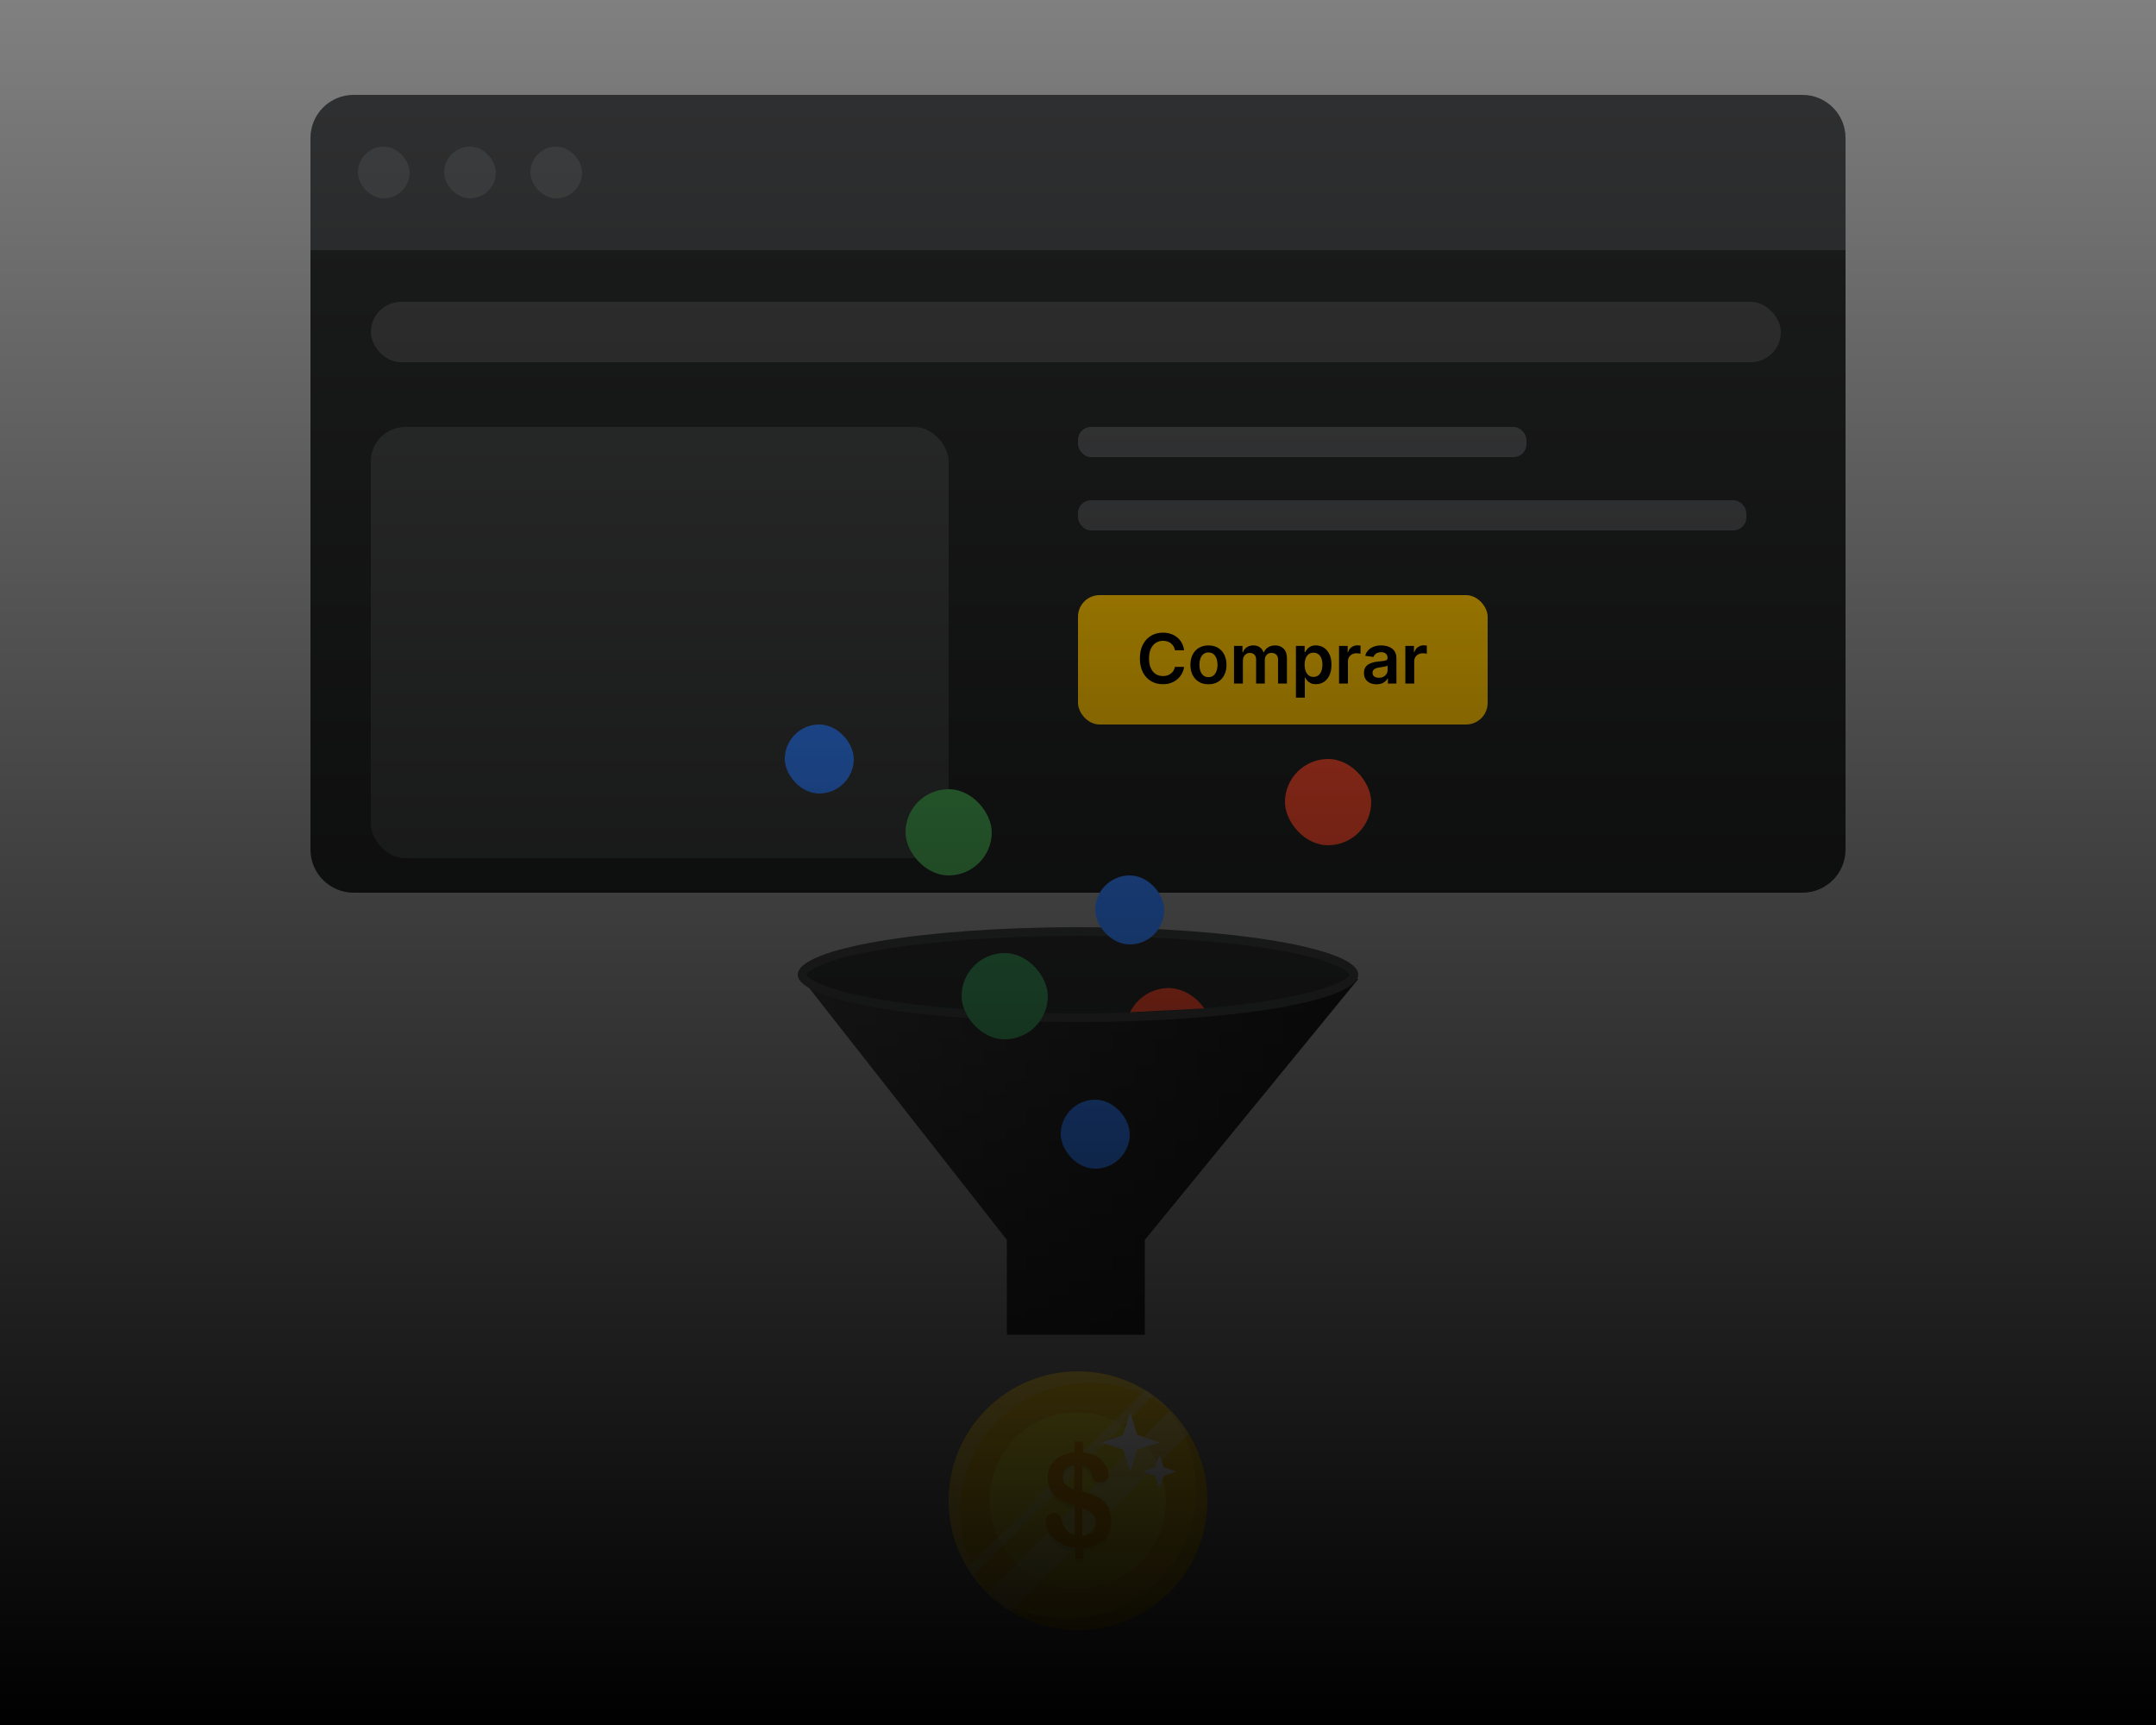 <svg width="500" height="400" viewBox="0 0 500 400" fill="none" xmlns="http://www.w3.org/2000/svg">
<rect x="0" y="0" width="500" height="400" fill="#808080" stroke="none"/>
<g clip-path="url(#clip0_1351_451)">
<path d="M233.5 309.5V287.5L187.178 228.5L315 227L265.5 287.5V309.5H233.5Z" fill="url(#paint0_linear_1351_451)"/>
<path d="M72 58H428V197C428 202.523 423.523 207 418 207H82C76.477 207 72 202.523 72 197V58Z" fill="#1D1E1E"/>
<rect x="86" y="70" width="327" height="14" rx="7" fill="#353535"/>
<rect x="86" y="99" width="134" height="100" rx="8" fill="#323333"/>
<rect x="250" y="99" width="104" height="7" rx="3" fill="#404142"/>
<rect x="250" y="116" width="155" height="7" rx="3" fill="#404142"/>
<rect x="250" y="138" width="95" height="30" rx="5" fill="#E3AE00"/>
<path d="M274.608 150.79H272.483C272.422 150.441 272.311 150.133 272.148 149.864C271.985 149.591 271.782 149.36 271.54 149.17C271.297 148.981 271.021 148.839 270.71 148.744C270.403 148.646 270.072 148.597 269.716 148.597C269.083 148.597 268.523 148.756 268.034 149.074C267.545 149.388 267.163 149.85 266.886 150.46C266.61 151.066 266.472 151.807 266.472 152.682C266.472 153.572 266.61 154.322 266.886 154.932C267.167 155.538 267.549 155.996 268.034 156.307C268.523 156.614 269.081 156.767 269.71 156.767C270.059 156.767 270.384 156.722 270.688 156.631C270.994 156.536 271.269 156.398 271.511 156.216C271.758 156.034 271.964 155.811 272.131 155.545C272.301 155.28 272.419 154.977 272.483 154.636L274.608 154.648C274.528 155.201 274.356 155.72 274.091 156.205C273.83 156.689 273.487 157.117 273.062 157.489C272.638 157.856 272.142 158.144 271.574 158.352C271.006 158.557 270.375 158.659 269.682 158.659C268.659 158.659 267.746 158.422 266.943 157.949C266.14 157.475 265.508 156.792 265.045 155.898C264.583 155.004 264.352 153.932 264.352 152.682C264.352 151.428 264.585 150.356 265.051 149.466C265.517 148.572 266.152 147.888 266.955 147.415C267.758 146.941 268.667 146.705 269.682 146.705C270.33 146.705 270.932 146.795 271.489 146.977C272.045 147.159 272.542 147.426 272.977 147.778C273.413 148.127 273.771 148.555 274.051 149.062C274.335 149.566 274.521 150.142 274.608 150.79ZM280.254 158.67C279.402 158.67 278.663 158.483 278.038 158.108C277.413 157.733 276.929 157.208 276.584 156.534C276.243 155.86 276.072 155.072 276.072 154.17C276.072 153.269 276.243 152.479 276.584 151.801C276.929 151.123 277.413 150.597 278.038 150.222C278.663 149.847 279.402 149.659 280.254 149.659C281.107 149.659 281.845 149.847 282.47 150.222C283.095 150.597 283.578 151.123 283.919 151.801C284.264 152.479 284.436 153.269 284.436 154.17C284.436 155.072 284.264 155.86 283.919 156.534C283.578 157.208 283.095 157.733 282.47 158.108C281.845 158.483 281.107 158.67 280.254 158.67ZM280.266 157.023C280.728 157.023 281.114 156.896 281.425 156.642C281.735 156.384 281.966 156.04 282.118 155.608C282.273 155.176 282.351 154.695 282.351 154.165C282.351 153.631 282.273 153.148 282.118 152.716C281.966 152.28 281.735 151.934 281.425 151.676C281.114 151.419 280.728 151.29 280.266 151.29C279.792 151.29 279.398 151.419 279.084 151.676C278.773 151.934 278.54 152.28 278.385 152.716C278.233 153.148 278.158 153.631 278.158 154.165C278.158 154.695 278.233 155.176 278.385 155.608C278.54 156.04 278.773 156.384 279.084 156.642C279.398 156.896 279.792 157.023 280.266 157.023ZM286.182 158.5V149.773H288.148V151.256H288.25C288.432 150.756 288.733 150.366 289.153 150.085C289.574 149.801 290.076 149.659 290.659 149.659C291.25 149.659 291.748 149.803 292.153 150.091C292.563 150.375 292.85 150.763 293.017 151.256H293.108C293.301 150.771 293.627 150.384 294.085 150.097C294.547 149.805 295.095 149.659 295.727 149.659C296.53 149.659 297.186 149.913 297.693 150.42C298.201 150.928 298.455 151.669 298.455 152.642V158.5H296.392V152.96C296.392 152.419 296.248 152.023 295.96 151.773C295.672 151.519 295.32 151.392 294.903 151.392C294.407 151.392 294.019 151.547 293.739 151.858C293.462 152.165 293.324 152.564 293.324 153.057V158.5H291.307V152.875C291.307 152.424 291.17 152.064 290.898 151.795C290.629 151.527 290.277 151.392 289.841 151.392C289.545 151.392 289.277 151.468 289.034 151.619C288.792 151.767 288.598 151.977 288.455 152.25C288.311 152.519 288.239 152.833 288.239 153.193V158.5H286.182ZM300.541 161.773V149.773H302.564V151.216H302.683C302.789 151.004 302.939 150.778 303.132 150.54C303.325 150.297 303.587 150.091 303.916 149.92C304.246 149.746 304.666 149.659 305.178 149.659C305.852 149.659 306.46 149.831 307.001 150.176C307.547 150.517 307.979 151.023 308.297 151.693C308.619 152.36 308.78 153.178 308.78 154.148C308.78 155.106 308.623 155.92 308.308 156.591C307.994 157.261 307.566 157.773 307.024 158.125C306.482 158.477 305.869 158.653 305.183 158.653C304.683 158.653 304.268 158.57 303.939 158.403C303.609 158.237 303.344 158.036 303.143 157.801C302.946 157.562 302.793 157.337 302.683 157.125H302.598V161.773H300.541ZM302.558 154.136C302.558 154.701 302.638 155.195 302.797 155.619C302.96 156.044 303.193 156.375 303.496 156.614C303.803 156.848 304.174 156.966 304.609 156.966C305.064 156.966 305.445 156.845 305.751 156.602C306.058 156.356 306.289 156.021 306.445 155.597C306.604 155.169 306.683 154.682 306.683 154.136C306.683 153.595 306.606 153.114 306.45 152.693C306.295 152.273 306.064 151.943 305.757 151.705C305.45 151.466 305.068 151.347 304.609 151.347C304.17 151.347 303.797 151.462 303.49 151.693C303.183 151.924 302.95 152.248 302.791 152.665C302.636 153.081 302.558 153.572 302.558 154.136ZM310.541 158.5V149.773H312.536V151.227H312.626C312.786 150.723 313.058 150.335 313.445 150.062C313.835 149.786 314.28 149.648 314.78 149.648C314.893 149.648 315.02 149.653 315.161 149.665C315.304 149.672 315.424 149.686 315.518 149.705V151.597C315.431 151.566 315.293 151.54 315.104 151.517C314.918 151.491 314.738 151.477 314.564 151.477C314.189 151.477 313.852 151.559 313.553 151.722C313.257 151.881 313.024 152.102 312.854 152.386C312.683 152.67 312.598 152.998 312.598 153.369V158.5H310.541ZM319.24 158.676C318.687 158.676 318.189 158.578 317.746 158.381C317.306 158.18 316.958 157.884 316.7 157.494C316.446 157.104 316.32 156.623 316.32 156.051C316.32 155.559 316.411 155.152 316.592 154.83C316.774 154.508 317.022 154.25 317.337 154.057C317.651 153.864 318.005 153.718 318.399 153.619C318.797 153.517 319.208 153.443 319.632 153.398C320.143 153.345 320.558 153.297 320.876 153.256C321.195 153.21 321.426 153.142 321.57 153.051C321.717 152.956 321.791 152.811 321.791 152.614V152.58C321.791 152.152 321.664 151.82 321.411 151.585C321.157 151.35 320.791 151.233 320.314 151.233C319.81 151.233 319.411 151.343 319.115 151.562C318.823 151.782 318.626 152.042 318.524 152.341L316.604 152.068C316.755 151.538 317.005 151.095 317.354 150.739C317.702 150.379 318.128 150.11 318.632 149.932C319.136 149.75 319.693 149.659 320.303 149.659C320.723 149.659 321.142 149.708 321.558 149.807C321.975 149.905 322.356 150.068 322.7 150.295C323.045 150.519 323.321 150.824 323.53 151.21C323.742 151.597 323.848 152.08 323.848 152.659V158.5H321.871V157.301H321.803C321.678 157.544 321.501 157.771 321.274 157.983C321.051 158.191 320.768 158.36 320.428 158.489C320.09 158.614 319.695 158.676 319.24 158.676ZM319.774 157.165C320.187 157.165 320.545 157.083 320.848 156.92C321.151 156.754 321.384 156.534 321.547 156.261C321.714 155.989 321.797 155.691 321.797 155.369V154.341C321.732 154.394 321.623 154.443 321.467 154.489C321.316 154.534 321.145 154.574 320.956 154.608C320.767 154.642 320.579 154.672 320.393 154.699C320.208 154.725 320.047 154.748 319.911 154.767C319.604 154.809 319.329 154.877 319.087 154.972C318.844 155.066 318.653 155.199 318.513 155.369C318.373 155.536 318.303 155.752 318.303 156.017C318.303 156.396 318.441 156.682 318.717 156.875C318.994 157.068 319.346 157.165 319.774 157.165ZM325.916 158.5V149.773H327.911V151.227H328.001C328.161 150.723 328.433 150.335 328.82 150.062C329.21 149.786 329.655 149.648 330.155 149.648C330.268 149.648 330.395 149.653 330.536 149.665C330.679 149.672 330.799 149.686 330.893 149.705V151.597C330.806 151.566 330.668 151.54 330.479 151.517C330.293 151.491 330.113 151.477 329.939 151.477C329.564 151.477 329.227 151.559 328.928 151.722C328.632 151.881 328.399 152.102 328.229 152.386C328.058 152.67 327.973 152.998 327.973 153.369V158.5H325.916Z" fill="black"/>
<rect x="182" y="168" width="16" height="16" rx="8" fill="#2F74E3"/>
<rect x="210" y="183" width="20" height="20" rx="10" fill="#41974B"/>
<rect x="298" y="176" width="20" height="20" rx="10" fill="#E04328"/>
<rect x="246" y="255" width="16" height="16" rx="8" fill="#2F74E3"/>
<path d="M72 32C72 26.477 76.477 22 82 22H418C423.523 22 428 26.477 428 32V58H72V32Z" fill="#313233"/>
<rect x="83" y="34" width="12" height="12" rx="6" fill="#404142"/>
<rect x="103" y="34" width="12" height="12" rx="6" fill="#404142"/>
<rect x="123" y="34" width="12" height="12" rx="6" fill="#404142"/>
<path d="M250 216C267.911 216 284.102 217.229 295.795 219.208C301.649 220.199 306.328 221.369 309.521 222.646C311.121 223.287 312.29 223.932 313.042 224.554C313.804 225.184 314 225.671 314 226C314 226.329 313.804 226.816 313.042 227.446C312.29 228.068 311.121 228.713 309.521 229.354C306.328 230.631 301.649 231.801 295.795 232.792C284.102 234.771 267.911 236 250 236C232.089 236 215.898 234.771 204.205 232.792C198.351 231.801 193.672 230.631 190.479 229.354C188.879 228.713 187.71 228.068 186.958 227.446C186.196 226.816 186 226.329 186 226C186 225.671 186.196 225.184 186.958 224.554C187.71 223.932 188.879 223.287 190.479 222.646C193.672 221.369 198.351 220.199 204.205 219.208C215.898 217.229 232.089 216 250 216Z" fill="#252627" stroke="#333534" stroke-width="2"/>
<path d="M250 378C266.569 378 280 364.569 280 348C280 331.431 266.569 318 250 318C233.431 318 220 331.431 220 348C220 364.569 233.431 378 250 378Z" fill="#FACC20"/>
<path d="M266 335.376L263.75 336.126L262 341.251L260.25 336.126L255.125 334.376L260.25 332.626L260.875 330.751C257.75 328.751 253.875 327.501 249.875 327.501C238.625 327.501 229.5 336.626 229.5 347.876C229.5 359.126 238.75 368.376 250 368.376C261.25 368.376 270.375 359.251 270.375 348.001C270.375 343.251 268.625 338.876 266 335.376Z" fill="#FDEF34"/>
<path opacity="0.1" d="M257.25 350.874C257 350.124 256 347.749 251 346.749V340.624C252.25 340.999 253 341.874 253.375 343.124C253.625 344.124 254.25 344.624 255.25 344.624C255.75 344.624 258.875 343.749 255.75 339.749C255.25 339.124 254.25 337.999 251.125 337.624V335.124H249.25V337.624C243.5 338.249 243 341.999 243 343.624C243 348.624 248 349.624 249.25 349.999V356.874C246.875 356.249 246.375 353.874 246.125 352.999C245.75 351.874 244.75 351.749 244.375 351.749C242.875 351.874 242.5 353.124 242.5 353.624C242.5 354.249 242.875 357.249 246.375 358.999C247.25 359.499 248.25 359.749 249.375 359.874V362.249H251.25V359.874C252.625 359.749 253.875 359.374 254.875 358.749C257.5 357.249 258.375 353.999 257.25 350.874ZM249.125 346.249C247.625 345.499 246.5 345.249 246.5 343.374C246.5 342.499 246.75 341.124 249.125 340.624V346.249ZM251 357.124V350.624C254 351.624 254.125 352.874 254.125 353.749C254.125 354.624 254 356.499 251 357.124Z" fill="#231F20"/>
<path opacity="0.2" d="M222.625 350.625C222.625 334 236 320.625 252.625 320.625C260.25 320.625 267.25 323.5 272.5 328.125C267 321.875 259 318 250 318C233.375 318 220 331.375 220 348C220 357 223.875 365 230.125 370.5C225.375 365.125 222.625 358.25 222.625 350.625Z" fill="white"/>
<path opacity="0.1" d="M269.875 325.5C274.625 330.75 277.375 337.75 277.375 345.375C277.375 362 264 375.375 247.375 375.375C239.75 375.375 232.75 372.5 227.5 367.875C233 374.125 241 378 250 378C266.625 378 280 364.625 280 348C280 339 276.125 331 269.875 325.5Z" fill="#231F20"/>
<g opacity="0.3">
<path d="M267.375 323.625L225.625 365.375C225.25 364.75 224.75 364.125 224.375 363.5L265.625 322.25C266.25 322.75 266.75 323.125 267.375 323.625Z" fill="white"/>
<path d="M275.625 332.501L234.375 373.751C232.375 372.501 230.625 371.126 228.875 369.501L271.25 327.126C273 328.626 274.5 330.501 275.625 332.501Z" fill="white"/>
</g>
<path d="M257.25 349.999C257 349.249 256 346.874 251 345.874V339.749C252.25 340.124 253 340.999 253.375 342.249C253.625 343.249 254.25 343.749 255.25 343.749C255.75 343.749 258.875 342.874 255.75 338.874C255.25 338.249 254.25 337.124 251.125 336.749V334.249H249.25V336.749C243.5 337.374 243 341.124 243 342.749C243 347.749 248 348.749 249.25 349.124V355.999C246.875 355.374 246.375 352.999 246.125 352.124C245.75 350.999 244.75 350.874 244.375 350.874C242.875 350.999 242.5 352.249 242.5 352.749C242.5 353.374 242.875 356.374 246.375 358.124C247.25 358.624 248.25 358.874 249.375 358.999V361.374H251.25V358.999C252.625 358.874 253.875 358.499 254.875 357.874C257.5 356.374 258.375 353.124 257.25 349.999ZM249.125 345.374C247.625 344.624 246.5 344.374 246.5 342.499C246.5 341.624 246.75 340.249 249.125 339.749V345.374ZM251 356.249V349.749C254 350.749 254.125 351.999 254.125 352.874C254.125 353.749 254 355.624 251 356.249Z" fill="#F7A90B"/>
<path d="M260.375 336.124L255.375 334.499L260.375 332.749L262.125 327.624L263.75 332.749L268.875 334.499L263.75 336.124L262.125 341.249L260.375 336.124Z" fill="white"/>
<path d="M267.875 342.251L265 341.251L267.875 340.251L268.875 337.376L269.875 340.251L272.75 341.251L269.875 342.251L268.875 345.126L267.875 342.251Z" fill="white"/>
<rect x="254" y="203" width="16" height="16" rx="8" fill="#2F74E3"/>
<rect x="223" y="221" width="20" height="20" rx="10" fill="#358250"/>
<g clip-path="url(#clip1_1351_451)">
<rect x="260.564" y="229.642" width="20" height="20" rx="10" transform="rotate(-2.966 260.564 229.642)" fill="#E04328"/>
</g>
<rect width="500" height="400" fill="url(#paint1_linear_1351_451)"/>
</g>
<defs>
<linearGradient id="paint0_linear_1351_451" x1="186" y1="268.25" x2="315" y2="268.25" gradientUnits="userSpaceOnUse">
<stop stop-color="#2E2E2E"/>
<stop offset="1" stop-color="#141414"/>
</linearGradient>
<linearGradient id="paint1_linear_1351_451" x1="250" y1="0" x2="250" y2="400" gradientUnits="userSpaceOnUse">
<stop stop-opacity="0"/>
<stop offset="1"/>
</linearGradient>
<clipPath id="clip0_1351_451">
<rect width="500" height="400" fill="white"/>
</clipPath>
<clipPath id="clip1_1351_451">
<rect width="36" height="16.16" fill="white" transform="translate(256 218.863) rotate(-2.966)"/>
</clipPath>
</defs>
</svg>
